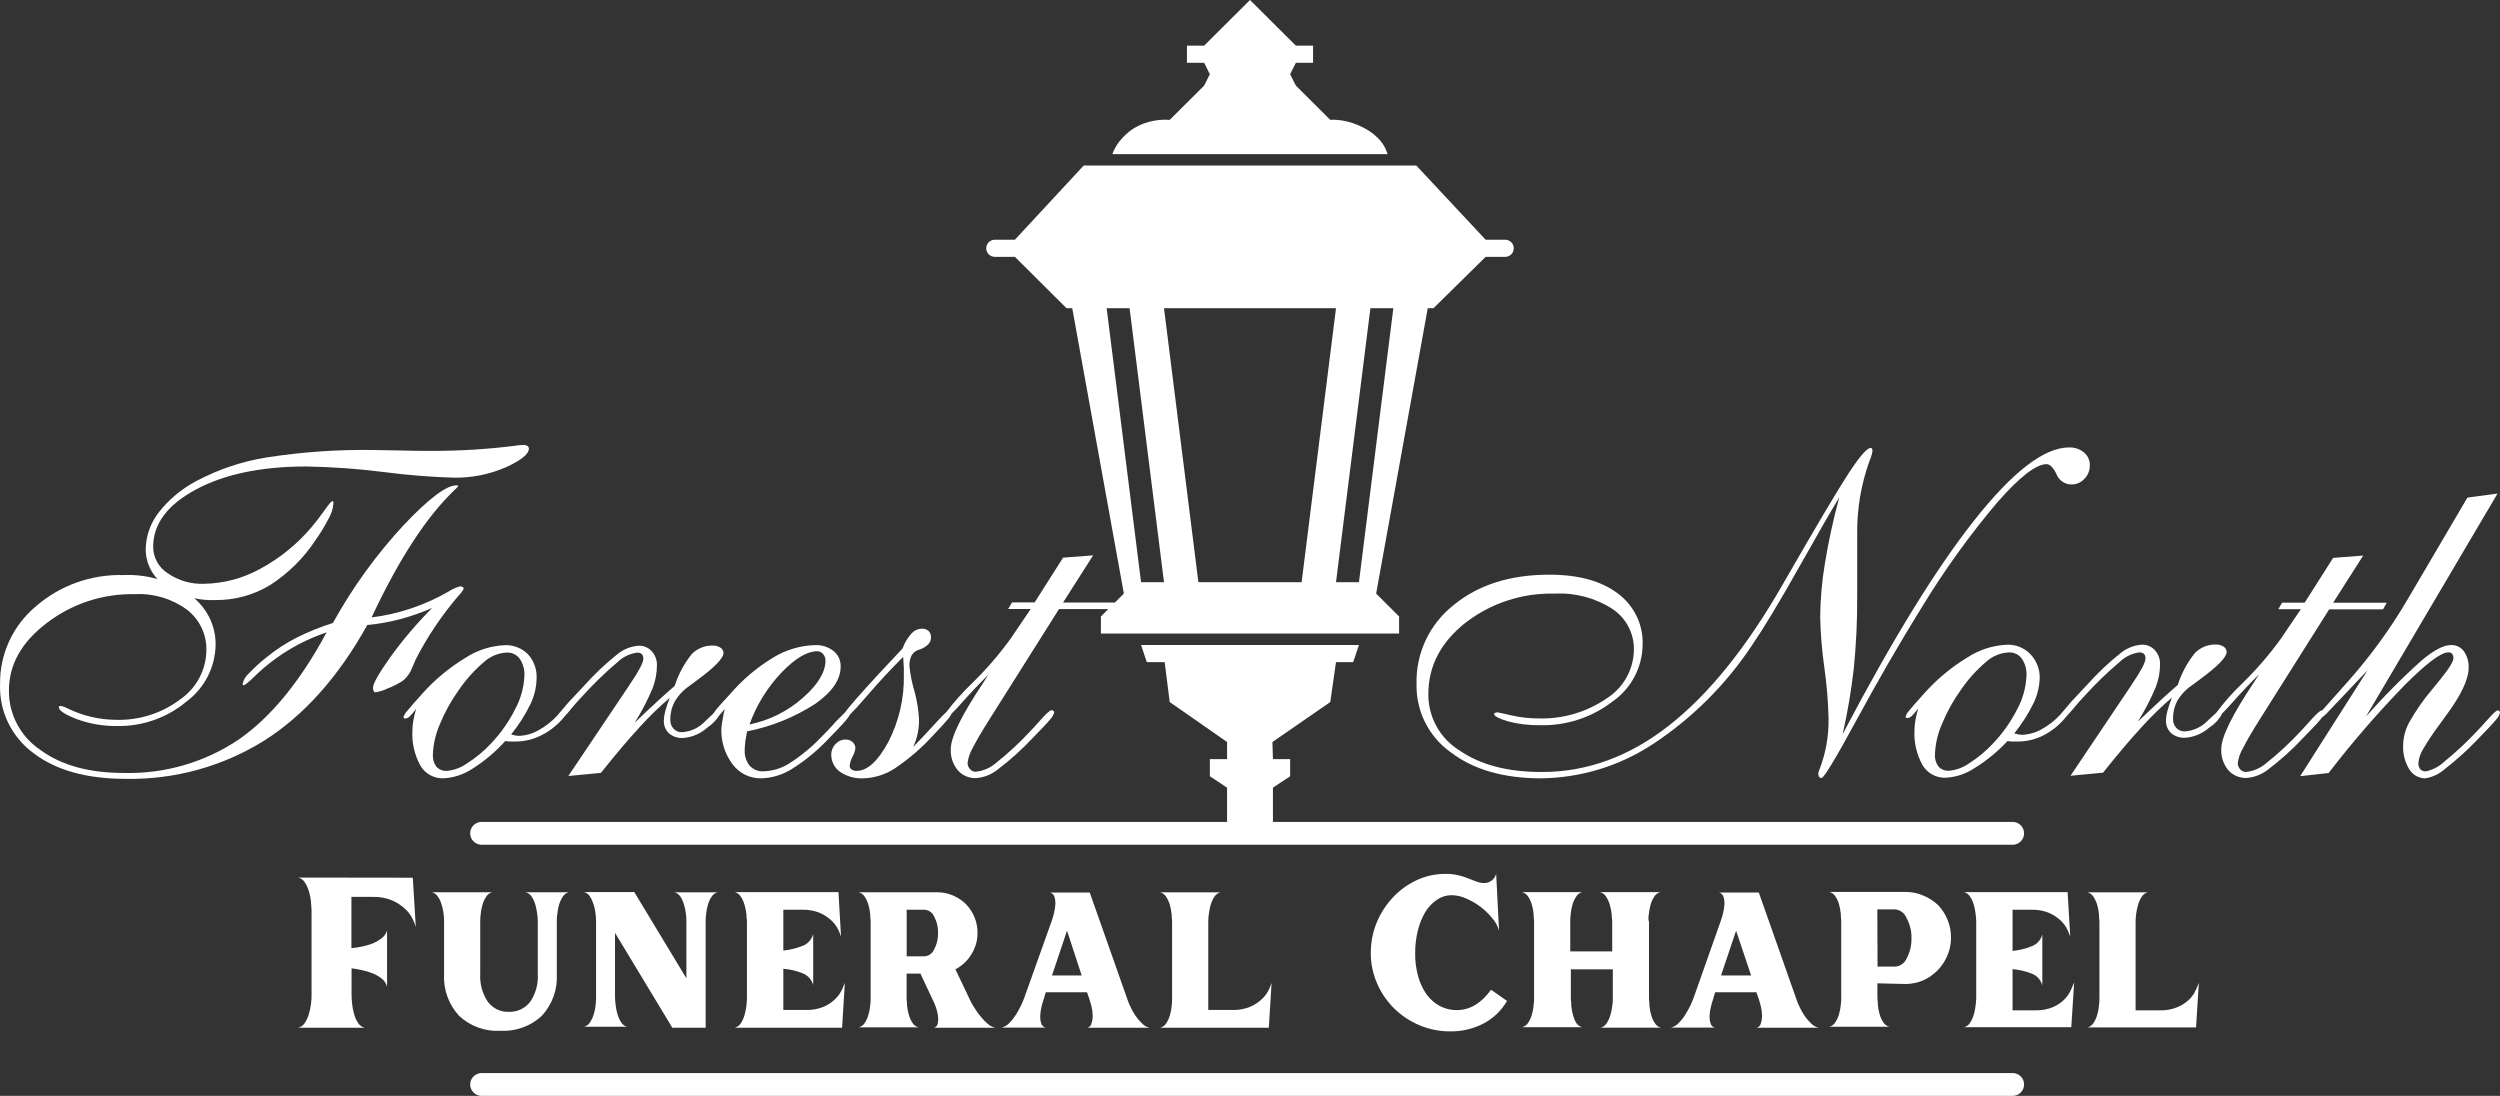 <svg width="219" height="96" viewBox="0 0 219 96" fill="none" xmlns="http://www.w3.org/2000/svg">
<rect x="0" y="0" width="219" height="96" fill="#333333" stroke="none"/>
<path d="M120.259 11.7C120.938 12.248 121.273 12.676 121.555 13.5H97.445C97.731 12.678 98.277 12.051 98.952 11.5C99.908 10.75 101.255 10.408 102.468 10.5L105.482 7.5L105.984 6.5L105.482 5.5H103.975V4H105.482L109.5 0L113.518 4H115.025V5.5H113.518L113.016 6.5L113.518 7.5L116.532 10.5C117.745 10.406 119.304 10.949 120.259 11.7Z" fill="white"/>
<path fill-rule="evenodd" clip-rule="evenodd" d="M87.148 22.5H88.906L93.427 27H93.929L98.45 52L97.666 52.78H93.124L95.759 48.648L93.124 48.851L90.634 52.773H88.657L88.315 53.348H90.291L88.519 55.963C87.501 57.365 86.363 58.677 85.119 59.885C84.322 60.655 83.584 61.483 82.912 62.363C82.708 62.546 82.398 62.86 81.97 63.331C81.265 64.115 80.593 64.821 79.994 65.435C80.168 65.056 80.301 64.66 80.389 64.252C80.469 63.856 80.509 63.453 80.507 63.049C80.466 62.235 80.34 61.426 80.132 60.637C79.897 59.881 79.741 59.104 79.664 58.316C79.664 57.591 79.915 57.133 80.402 56.95L80.685 56.852C80.935 56.754 81.16 56.602 81.344 56.408C81.48 56.252 81.555 56.052 81.555 55.846C81.562 55.74 81.546 55.635 81.51 55.536C81.474 55.437 81.417 55.347 81.344 55.27C81.175 55.129 80.958 55.059 80.738 55.074C80.567 55.08 80.399 55.12 80.245 55.194C80.091 55.267 79.954 55.371 79.842 55.499C79.5 55.88 79.236 56.325 79.065 56.806L76.969 59.042C75.401 60.748 74.407 61.873 73.992 62.441C73.848 62.572 73.66 62.763 73.408 63.018L73.333 63.095C72.823 63.67 72.342 64.18 71.89 64.625C71.05 65.496 70.108 66.264 69.083 66.913C68.416 67.32 67.653 67.546 66.87 67.567C66.644 67.579 66.419 67.54 66.21 67.454C66.001 67.368 65.815 67.237 65.664 67.07C65.358 66.676 65.206 66.186 65.236 65.69C65.238 65.504 65.251 65.319 65.275 65.135C65.275 64.985 65.314 64.773 65.364 64.503C65.372 64.459 65.38 64.413 65.389 64.366C65.405 64.273 65.423 64.174 65.44 64.069C67.569 63.652 69.598 62.833 71.416 61.657C72.898 60.618 73.642 59.532 73.642 58.388C73.65 58.132 73.6 57.876 73.493 57.642C73.387 57.407 73.229 57.2 73.03 57.035C72.566 56.672 71.986 56.486 71.396 56.512C70.102 56.55 68.841 56.924 67.739 57.597C66.316 58.459 65.039 59.541 63.958 60.801C63.45 61.337 63.062 61.781 62.778 62.108C62.647 62.278 62.548 62.415 62.475 62.52L61.783 63.174C61.252 63.746 60.518 64.093 59.735 64.141C59.599 64.145 59.464 64.121 59.339 64.069C59.214 64.017 59.102 63.939 59.01 63.84C58.91 63.735 58.832 63.611 58.782 63.475C58.732 63.339 58.711 63.194 58.72 63.049C58.711 62.493 58.844 61.945 59.109 61.454C59.428 60.909 59.867 60.442 60.393 60.088L61.006 59.63C62.587 58.471 63.378 57.663 63.378 57.205C63.377 57.11 63.352 57.017 63.304 56.935C63.257 56.853 63.19 56.784 63.108 56.735C62.912 56.608 62.682 56.544 62.449 56.551C62.107 56.542 61.766 56.602 61.449 56.73C61.131 56.857 60.844 57.048 60.604 57.29C59.934 58.123 59.425 59.072 59.102 60.088C58.263 60.803 57.108 61.864 55.637 63.272L55.597 63.311C56.209 62.341 56.738 61.322 57.178 60.265C57.417 59.638 57.542 58.974 57.547 58.303C57.565 57.846 57.405 57.399 57.099 57.055C56.956 56.895 56.779 56.768 56.581 56.683C56.383 56.598 56.169 56.558 55.953 56.565C55.28 56.612 54.639 56.863 54.115 57.284C53.042 58.136 52.046 59.079 51.137 60.101L49.819 61.507L49.779 61.553L49.74 61.598L49.705 61.639L49.645 61.707C49.527 61.843 49.424 61.962 49.338 62.069L48.818 62.683C48.334 63.208 47.767 63.65 47.138 63.991C46.616 64.282 46.03 64.444 45.431 64.461C45.271 64.454 45.111 64.428 44.957 64.383L44.773 64.344C45.44 63.514 46.013 62.613 46.479 61.657C46.81 60.963 46.989 60.208 47.006 59.441C47.027 59.054 46.971 58.666 46.841 58.3C46.711 57.935 46.51 57.598 46.248 57.31C45.982 57.042 45.662 56.833 45.309 56.697C44.956 56.561 44.578 56.5 44.199 56.519C42.97 56.577 41.78 56.964 40.754 57.637C39.365 58.48 38.108 59.522 37.025 60.729C36.32 61.507 35.865 62.036 35.661 62.291C35.521 62.436 35.415 62.61 35.351 62.801C35.348 62.825 35.351 62.85 35.36 62.873C35.37 62.896 35.385 62.916 35.404 62.932C35.454 62.945 35.506 62.945 35.556 62.932C35.688 62.913 35.809 62.848 35.898 62.749C36.1 62.546 36.285 62.328 36.452 62.095C36.351 62.434 36.27 62.779 36.208 63.128C36.157 63.402 36.131 63.68 36.129 63.958C36.06 65.048 36.307 66.134 36.84 67.089C37.047 67.434 37.343 67.717 37.697 67.909C38.052 68.101 38.452 68.195 38.856 68.181C39.766 68.131 40.645 67.837 41.399 67.331C42.458 66.66 43.42 65.848 44.259 64.919L44.628 64.958H45.174C45.954 64.955 46.721 64.769 47.414 64.416C48.163 64.043 48.825 63.52 49.358 62.879L49.582 62.618C49.737 62.456 49.882 62.286 50.017 62.108C50.406 61.65 50.735 61.271 51.018 60.984C51.975 59.923 53.003 58.927 54.095 58.003C54.559 57.555 55.154 57.264 55.795 57.172C55.948 57.156 56.102 57.201 56.223 57.297C56.271 57.352 56.307 57.417 56.33 57.486C56.352 57.556 56.361 57.629 56.355 57.702C56.355 58.048 55.973 58.768 55.222 59.879L55.057 60.134L49.786 67.978L52.639 67.704C53.9 66.122 55.017 64.801 55.992 63.742C56.828 62.813 57.723 61.94 58.674 61.127C58.517 61.516 58.383 61.913 58.272 62.317C58.201 62.562 58.161 62.815 58.153 63.069C58.138 63.284 58.17 63.5 58.246 63.702C58.322 63.904 58.441 64.087 58.595 64.239C58.949 64.534 59.405 64.68 59.866 64.644C60.641 64.581 61.372 64.266 61.948 63.749C62.392 63.451 62.767 63.063 63.048 62.611C63.206 62.449 63.354 62.276 63.49 62.095C63.414 62.386 63.355 62.68 63.312 62.977C63.253 63.251 63.213 63.529 63.193 63.808C63.147 64.933 63.491 66.041 64.168 66.945C64.454 67.334 64.829 67.648 65.263 67.863C65.696 68.078 66.175 68.187 66.659 68.181C67.591 68.16 68.5 67.893 69.294 67.41C70.447 66.693 71.505 65.837 72.443 64.86C73.32 63.965 73.886 63.363 74.137 63.056C74.263 62.911 74.374 62.754 74.466 62.585C74.789 62.272 75.257 61.762 75.876 61.042C76.989 59.735 78.063 58.598 79.117 57.545C79.144 57.981 79.163 58.301 79.177 58.506V59.068C79.227 61.129 78.758 63.169 77.813 65.004C76.904 66.682 75.984 67.523 75.052 67.527C74.894 67.535 74.738 67.494 74.604 67.41C74.551 67.375 74.507 67.327 74.478 67.271C74.448 67.215 74.432 67.153 74.433 67.089C74.46 66.805 74.545 66.529 74.683 66.279C74.813 66.053 74.898 65.804 74.934 65.546C74.934 65.444 74.911 65.342 74.868 65.248C74.825 65.155 74.762 65.071 74.683 65.004C74.518 64.855 74.301 64.775 74.077 64.782C73.912 64.781 73.748 64.816 73.597 64.884C73.445 64.952 73.311 65.05 73.201 65.174C73.079 65.292 72.983 65.434 72.918 65.59C72.852 65.746 72.818 65.913 72.819 66.083C72.812 66.378 72.878 66.671 73.01 66.936C73.141 67.201 73.336 67.431 73.577 67.606C74.167 68.01 74.875 68.212 75.593 68.181C76.572 68.159 77.525 67.867 78.347 67.338C79.615 66.492 80.772 65.493 81.792 64.363C82.372 63.755 82.787 63.311 83.024 63.017C83.161 62.867 83.274 62.697 83.36 62.513C83.591 62.291 83.894 61.971 84.269 61.546C85.073 60.644 85.851 59.827 86.588 59.088L86.114 59.84C84.23 62.659 83.288 64.583 83.288 65.612C83.252 66.284 83.468 66.945 83.894 67.468C84.092 67.695 84.338 67.875 84.615 67.995C84.892 68.115 85.193 68.172 85.495 68.161C86.178 68.112 86.83 67.859 87.366 67.436C88.481 66.593 89.522 65.657 90.475 64.638C91.273 63.821 91.793 63.278 92.011 62.997C92.175 62.836 92.292 62.632 92.347 62.409C92.347 62.396 92.346 62.383 92.343 62.37C92.34 62.357 92.336 62.344 92.33 62.332C92.326 62.323 92.32 62.314 92.314 62.306C92.305 62.293 92.294 62.281 92.281 62.272C92.233 62.232 92.172 62.211 92.109 62.213C91.991 62.213 91.701 62.461 91.253 62.958C91.204 63.013 91.156 63.065 91.111 63.116C91.046 63.188 90.986 63.255 90.928 63.32L90.926 63.322L90.925 63.323C90.655 63.625 90.45 63.854 90.238 64.069C89.307 65.071 88.3 66.002 87.228 66.854C86.729 67.28 86.11 67.543 85.455 67.606C85.362 67.603 85.27 67.581 85.186 67.54C85.102 67.499 85.028 67.442 84.968 67.37C84.834 67.223 84.759 67.032 84.757 66.834C84.822 66.359 84.981 65.902 85.225 65.488C85.541 64.873 86.022 64.049 86.674 63.017L92.768 53.355H97.088L96.44 54V55.5H122.56V54L120.55 52L125.071 27H125.573L130.143 22.5H131.852C132.268 22.5 132.605 22.164 132.605 21.75C132.605 21.336 132.268 21 131.852 21H130.143L124.066 14.5H94.933L88.906 21H87.148C86.732 21 86.394 21.336 86.394 21.75C86.394 22.164 86.732 22.5 87.148 22.5ZM119.044 51L122.057 27H120.048L117.034 51H119.044ZM117.034 27H101.966L104.979 51H114.021L117.034 27ZM101.966 51L98.952 27H96.943L99.956 51H101.966ZM68.464 58.911C69.663 57.669 70.706 57.048 71.594 57.048C71.691 57.049 71.787 57.071 71.874 57.113C71.962 57.155 72.04 57.215 72.101 57.29C72.24 57.447 72.315 57.65 72.312 57.859C72.312 58.879 71.653 59.968 70.335 61.127C69.01 62.301 67.397 63.106 65.657 63.461C66.264 61.768 67.22 60.218 68.464 58.911ZM39.179 67.527C39.004 67.542 38.828 67.518 38.663 67.455C38.499 67.393 38.351 67.295 38.23 67.168C38 66.854 37.89 66.469 37.921 66.083C37.957 65.182 38.161 64.296 38.52 63.468C38.956 62.397 39.518 61.381 40.194 60.441C40.817 59.527 41.561 58.7 42.407 57.983C42.95 57.491 43.649 57.202 44.384 57.166C44.605 57.153 44.827 57.196 45.027 57.291C45.228 57.386 45.401 57.53 45.53 57.709C45.825 58.148 45.968 58.672 45.939 59.199C45.894 60.216 45.619 61.211 45.135 62.108C44.584 63.211 43.872 64.227 43.02 65.122C42.398 65.791 41.692 66.377 40.918 66.867C40.408 67.236 39.808 67.464 39.179 67.527Z" fill="white"/>
<path d="M176.305 72H111.509V69L113.016 68V66.5H111.509L111.463 65L116.532 61.5L117.034 58H118.541L119.044 56.5H99.956L100.459 58H102.025L102.468 61.5L107.491 65V66.5H105.984V68L107.491 69V72H42.193C42.146 72 42.119 72.001 42.106 72.004C41.592 72.047 41.188 72.477 41.188 73C41.188 73.552 41.638 74 42.193 74L176.305 74C176.86 74 177.31 73.552 177.31 73C177.31 72.448 176.86 72 176.305 72Z" fill="white"/>
<path d="M41.188 95C41.188 94.448 41.638 94 42.193 94H176.305C176.86 94 177.31 94.448 177.31 95C177.31 95.552 176.86 96 176.305 96H42.193C41.638 96 41.188 95.552 41.188 95Z" fill="white"/>
<path d="M17.026 52.407C17.628 52.537 18.248 52.591 18.871 52.565C20.557 52.582 22.215 52.129 23.654 51.257C25.265 50.221 26.637 48.857 27.68 47.257C28.108 46.648 28.494 46.01 28.832 45.348C29.031 44.99 29.154 44.597 29.195 44.191C29.206 44.108 29.206 44.025 29.195 43.942C29.192 43.929 29.184 43.917 29.173 43.909C29.163 43.901 29.149 43.896 29.136 43.897C29.037 43.897 28.806 44.165 28.424 44.707C28.042 45.25 27.673 45.733 27.297 46.172C26.04 47.662 24.512 48.904 22.791 49.832C21.286 50.663 19.598 51.112 17.876 51.14C16.737 51.185 15.615 50.859 14.681 50.211C14.294 49.961 13.976 49.618 13.755 49.216C13.535 48.813 13.418 48.362 13.416 47.904C13.416 45.899 14.663 44.226 17.158 42.883C19.653 41.541 22.868 40.868 26.803 40.863C29.13 40.903 31.453 41.071 33.761 41.367C35.75 41.626 37.751 41.785 39.756 41.844C41.322 41.869 42.874 41.559 44.308 40.935C45.626 40.334 46.331 39.785 46.331 39.294C46.331 39.251 46.32 39.208 46.3 39.169C46.295 39.159 46.289 39.15 46.283 39.141L46.279 39.136L46.275 39.131C46.272 39.127 46.268 39.122 46.264 39.118C46.257 39.109 46.248 39.101 46.239 39.093C46.235 39.089 46.231 39.086 46.226 39.082C46.222 39.079 46.217 39.075 46.212 39.072C46.117 39.009 46.004 38.977 45.89 38.981C45.784 38.981 45.501 38.981 45.033 39.059C42.701 39.349 40.353 39.495 38.003 39.497C37.101 39.497 36.027 39.497 34.848 39.458L32.627 39.419C29.522 39.376 26.419 39.595 23.351 40.072C21.219 40.417 19.158 41.106 17.25 42.112C15.957 42.785 14.823 43.723 13.923 44.864C13.187 45.799 12.78 46.947 12.764 48.133C12.767 48.759 12.925 49.375 13.222 49.927C13.379 50.218 13.572 50.487 13.796 50.728C12.844 50.454 11.847 50.333 10.843 50.375C8.01 50.292 5.251 51.278 3.121 53.133C2.13 53.968 1.336 55.009 0.797 56.183C0.259 57.357 -0.012 58.635 0.005 59.925C-0.039 61.099 0.206 62.265 0.721 63.323C1.235 64.38 2.003 65.296 2.957 65.992C4.92 67.482 7.601 68.227 11.001 68.227C15.286 68.308 19.501 67.147 23.13 64.887C26.644 62.66 29.659 59.28 32.176 54.748C33.164 54.658 34.143 54.483 35.101 54.225C36.042 53.972 36.963 53.649 37.855 53.258C36.517 54.602 35.287 56.049 34.179 57.585C33.177 58.997 32.676 59.886 32.676 60.252C32.672 60.351 32.693 60.45 32.736 60.54C32.775 60.612 32.822 60.651 32.874 60.651C33.233 60.594 33.581 60.486 33.908 60.331C34.391 60.148 34.852 59.915 35.285 59.638C35.658 59.337 35.94 58.942 36.102 58.494C36.221 58.232 36.313 58.023 36.379 57.84C37.41 55.815 38.679 53.919 40.161 52.192C40.345 52.011 40.5 51.804 40.622 51.577C40.622 51.546 40.613 51.514 40.597 51.487C40.581 51.459 40.558 51.437 40.53 51.421C40.463 51.379 40.385 51.358 40.306 51.362C39.95 51.459 39.612 51.611 39.304 51.813C37.231 53.016 34.934 53.789 32.551 54.088C34.932 49.002 37.348 45.287 39.798 42.942C40.023 42.739 40.135 42.622 40.135 42.582C40.135 42.543 40.135 42.524 40.095 42.517C40.056 42.51 40.016 42.51 39.976 42.517C39.098 42.517 37.561 43.676 35.365 45.995C32.956 48.594 30.874 51.474 29.165 54.571C28.058 54.921 26.98 55.358 25.943 55.879C25.03 56.348 24.169 56.911 23.374 57.559C22.806 58.002 22.273 58.487 21.779 59.01C21.517 59.243 21.335 59.552 21.259 59.893C21.256 59.904 21.253 59.917 21.253 59.929C21.252 59.945 21.254 59.962 21.259 59.978C21.265 59.987 21.273 59.995 21.28 60.003C21.292 60.014 21.304 60.023 21.318 60.03C21.437 60.03 21.747 59.795 22.234 59.317C24.031 57.545 26.212 56.203 28.611 55.395C26.288 59.71 23.719 62.841 20.903 64.789C17.945 66.778 14.435 67.8 10.863 67.711C7.832 67.711 5.401 67.057 3.55 65.704C2.687 65.129 1.982 64.35 1.499 63.437C1.015 62.524 0.769 61.506 0.783 60.474C0.783 58.226 1.881 56.264 4.077 54.591C6.289 52.886 9.024 51.988 11.825 52.048C13.455 51.964 15.065 52.444 16.377 53.408C16.925 53.83 17.365 54.374 17.66 54.996C17.956 55.619 18.099 56.302 18.077 56.99C18.065 57.834 17.85 58.663 17.45 59.407C17.05 60.152 16.477 60.791 15.777 61.272C14.163 62.488 12.177 63.118 10.151 63.057C8.678 63.045 7.227 62.701 5.908 62.05C5.747 61.96 5.574 61.894 5.394 61.854C5.334 61.84 5.271 61.84 5.21 61.854C5.193 61.86 5.178 61.872 5.167 61.887C5.164 61.891 5.161 61.896 5.159 61.901C5.154 61.912 5.151 61.925 5.151 61.939C5.151 62.239 5.678 62.592 6.738 62.998C7.862 63.41 9.052 63.613 10.25 63.599C12.474 63.642 14.639 62.88 16.337 61.455C17.116 60.875 17.751 60.125 18.193 59.264C18.635 58.403 18.872 57.453 18.887 56.487C18.896 55.631 18.697 54.786 18.305 54.023C17.989 53.406 17.554 52.857 17.026 52.407Z" fill="white"/>
<path d="M124.089 59.919C124.06 61.086 124.319 62.242 124.843 63.287C125.368 64.332 126.143 65.234 127.1 65.913C129.089 67.425 131.725 68.182 135.006 68.182C138.493 68.14 141.893 67.097 144.796 65.181C148.236 62.913 151.18 59.98 153.453 56.559C154.516 55.003 155.886 52.732 157.564 49.747C159.242 46.762 160.428 44.703 161.122 43.569C160.599 45.484 160.177 47.423 159.857 49.381C159.596 50.943 159.46 52.524 159.448 54.107C159.485 55.58 159.608 57.049 159.817 58.507C160.022 59.956 160.143 61.417 160.18 62.88C160.215 64.443 159.939 65.998 159.369 67.456C159.331 67.537 159.302 67.623 159.284 67.711C159.275 67.825 159.295 67.94 159.343 68.044C159.368 68.079 159.402 68.107 159.441 68.125C159.481 68.144 159.524 68.152 159.567 68.149C159.778 68.149 160.81 66.438 162.663 63.017C164.517 59.596 166.419 56.312 168.369 53.166C170.326 49.953 172.528 46.893 174.957 44.014C176.921 41.778 178.359 40.66 179.273 40.66C179.576 40.66 179.872 40.955 180.155 41.55C180.258 41.813 180.439 42.039 180.675 42.198C180.91 42.356 181.188 42.441 181.473 42.439C181.684 42.439 181.892 42.395 182.085 42.311C182.278 42.226 182.451 42.103 182.593 41.948C182.746 41.794 182.866 41.611 182.948 41.41C183.029 41.209 183.07 40.995 183.067 40.778C183.076 40.562 183.035 40.346 182.947 40.148C182.859 39.95 182.727 39.774 182.56 39.634C182.189 39.335 181.721 39.179 181.242 39.196C179.081 39.196 176.323 41.314 172.968 45.55C169.612 49.786 165.762 56.038 161.418 64.305C161.844 62.424 162.167 60.521 162.387 58.605C162.602 56.487 162.703 54.359 162.69 52.231V46.851C162.655 44.624 163.028 42.409 163.79 40.314C163.904 40.062 163.984 39.796 164.027 39.523C164.034 39.447 164.02 39.37 163.988 39.301C163.975 39.282 163.957 39.266 163.936 39.255C163.927 39.251 163.917 39.247 163.906 39.245C163.894 39.242 163.882 39.241 163.869 39.242C163.546 39.242 162.914 39.974 161.952 41.438C160.99 42.903 159.079 46.132 156.2 51.139C153.025 56.687 149.691 60.827 146.199 63.56C142.707 66.292 138.976 67.648 135.006 67.626C132.054 67.626 129.665 66.994 127.838 65.73C126.998 65.208 126.307 64.48 125.832 63.617C125.357 62.754 125.113 61.785 125.123 60.801C125.123 58.361 126.199 56.284 128.352 54.571C130.591 52.83 133.374 51.921 136.218 52.002C137.999 51.91 139.764 52.382 141.258 53.349C141.849 53.745 142.33 54.281 142.657 54.909C142.984 55.538 143.146 56.237 143.129 56.944C143.115 57.795 142.887 58.629 142.468 59.37C142.048 60.112 141.449 60.739 140.724 61.194C138.952 62.404 136.833 63.014 134.683 62.932C133.92 62.929 133.16 62.842 132.417 62.671C131.633 62.488 131.218 62.403 131.178 62.403C131.107 62.4 131.037 62.416 130.974 62.449C130.914 62.449 130.882 62.514 130.882 62.54C130.882 62.736 131.29 62.945 132.107 63.194C133.001 63.426 133.923 63.538 134.848 63.527C137.162 63.596 139.429 62.864 141.258 61.455C142.06 60.895 142.716 60.155 143.174 59.294C143.632 58.434 143.879 57.479 143.893 56.506C143.929 55.637 143.75 54.772 143.374 53.986C142.997 53.201 142.434 52.518 141.732 51.996C140.279 50.893 138.276 50.342 135.724 50.342C132.285 50.342 129.485 51.233 127.324 53.016C126.283 53.839 125.449 54.891 124.887 56.089C124.326 57.287 124.053 58.598 124.089 59.919Z" fill="white"/>
<path fill-rule="evenodd" clip-rule="evenodd" d="M218.901 62.261C218.898 62.26 218.896 62.258 218.893 62.257C218.885 62.253 218.876 62.249 218.868 62.246C218.841 62.236 218.812 62.231 218.783 62.233C218.69 62.233 218.433 62.468 218.005 62.939C217.888 63.067 217.777 63.19 217.671 63.308C217.389 63.621 217.141 63.896 216.911 64.128C216.054 65.04 215.136 65.894 214.164 66.684C213.706 67.126 213.134 67.434 212.511 67.573C212.418 67.578 212.326 67.564 212.24 67.531C212.154 67.499 212.075 67.448 212.01 67.384C211.894 67.227 211.838 67.035 211.852 66.841C211.889 66.425 212.022 66.022 212.24 65.665C212.689 64.895 213.184 64.152 213.723 63.442C213.841 63.285 214.013 63.05 214.223 62.749C215.576 60.932 216.253 59.515 216.253 58.5C216.276 57.986 216.13 57.479 215.838 57.055C215.711 56.879 215.543 56.736 215.347 56.641C215.152 56.545 214.935 56.499 214.718 56.506C214.059 56.506 213.235 56.944 212.181 57.814C210.44 59.37 208.794 61.029 207.253 62.782L218.783 43.236L216.147 43.589L210.929 52.466C209.442 55.012 207.708 57.407 205.751 59.618L203.425 62.233H203.379C203.261 62.233 202.977 62.481 202.523 62.978C202.349 63.167 202.203 63.331 202.072 63.477C201.859 63.715 201.687 63.907 201.508 64.089C200.577 65.091 199.57 66.022 198.497 66.874C197.999 67.301 197.38 67.563 196.725 67.626C196.632 67.623 196.54 67.601 196.456 67.56C196.372 67.52 196.297 67.462 196.237 67.39C196.104 67.243 196.029 67.052 196.027 66.854C196.092 66.378 196.253 65.92 196.501 65.508C196.813 64.893 197.294 64.07 197.944 63.037L204.038 53.375H208.755L209.078 52.8H204.381L207.016 48.668L204.381 48.871L201.89 52.793H199.914L199.578 53.368H201.554L199.782 55.983C198.764 57.385 197.627 58.697 196.382 59.905C195.563 60.689 194.811 61.539 194.136 62.448L193.424 63.102C192.892 63.675 192.158 64.021 191.375 64.07C191.24 64.074 191.105 64.049 190.98 63.997C190.855 63.945 190.743 63.867 190.651 63.769C190.55 63.664 190.473 63.539 190.423 63.403C190.373 63.267 190.352 63.122 190.361 62.978C190.348 62.415 190.482 61.859 190.749 61.363C191.078 60.814 191.528 60.347 192.067 59.997L192.68 59.539C194.261 58.38 195.052 57.572 195.052 57.114C195.051 57.019 195.025 56.926 194.978 56.844C194.931 56.761 194.863 56.693 194.781 56.643C194.586 56.517 194.356 56.453 194.123 56.46C193.78 56.451 193.44 56.511 193.122 56.639C192.805 56.766 192.517 56.956 192.278 57.199C191.608 58.032 191.098 58.98 190.776 59.997C189.941 60.712 188.786 61.773 187.31 63.181L187.271 63.22C187.883 62.25 188.412 61.231 188.852 60.173C189.091 59.547 189.216 58.883 189.221 58.212C189.239 57.755 189.078 57.307 188.773 56.964C188.63 56.804 188.455 56.678 188.258 56.593C188.061 56.508 187.848 56.468 187.633 56.474C186.958 56.52 186.314 56.771 185.788 57.193C184.716 58.045 183.72 58.988 182.81 60.01L181.493 61.416C181.435 61.482 181.38 61.546 181.328 61.606L181.319 61.616C181.201 61.752 181.097 61.871 181.012 61.978L180.491 62.592C180.009 63.118 179.441 63.56 178.811 63.9C178.289 64.191 177.704 64.353 177.105 64.37C176.944 64.363 176.785 64.337 176.631 64.292C176.571 64.272 176.509 64.259 176.446 64.253C177.114 63.423 177.686 62.522 178.153 61.566C178.483 60.872 178.663 60.117 178.68 59.35C178.683 58.573 178.378 57.826 177.83 57.271C177.564 57.003 177.244 56.793 176.891 56.657C176.538 56.521 176.159 56.46 175.781 56.48C174.552 56.54 173.362 56.926 172.335 57.598C170.946 58.441 169.69 59.483 168.606 60.69C167.901 61.468 167.447 61.997 167.242 62.252C167.102 62.397 166.996 62.571 166.933 62.762C166.929 62.787 166.933 62.812 166.942 62.834C166.951 62.857 166.966 62.877 166.985 62.893C167.035 62.905 167.087 62.905 167.137 62.893C167.269 62.874 167.391 62.809 167.48 62.71C167.682 62.507 167.867 62.289 168.033 62.056C167.928 62.442 167.842 62.782 167.789 63.089C167.739 63.363 167.712 63.641 167.71 63.919C167.644 65.004 167.891 66.086 168.422 67.037C168.628 67.382 168.924 67.665 169.279 67.857C169.634 68.049 170.034 68.143 170.438 68.129C171.347 68.079 172.226 67.785 172.981 67.279C174.041 66.625 175.007 65.831 175.853 64.919L176.222 64.959H176.769C177.548 64.955 178.316 64.769 179.009 64.416C179.752 64.035 180.407 63.506 180.933 62.86L181.157 62.599C181.289 62.468 181.434 62.305 181.611 62.089C181.993 61.631 182.323 61.252 182.606 60.965C183.563 59.904 184.591 58.908 185.683 57.984C186.147 57.536 186.742 57.245 187.383 57.153C187.536 57.137 187.69 57.182 187.811 57.278C187.859 57.333 187.895 57.398 187.918 57.467C187.94 57.537 187.949 57.61 187.943 57.683C187.943 58.029 187.567 58.748 186.81 59.86L186.645 60.115L181.374 67.959L184.227 67.685C185.488 66.103 186.605 64.782 187.58 63.723C188.416 62.794 189.311 61.921 190.262 61.108C190.105 61.497 189.971 61.894 189.86 62.298C189.789 62.543 189.749 62.795 189.741 63.05C189.726 63.265 189.758 63.481 189.834 63.682C189.91 63.884 190.029 64.068 190.183 64.22C190.537 64.515 190.993 64.66 191.454 64.625C192.229 64.562 192.96 64.247 193.536 63.73C194.018 63.429 194.407 63.004 194.663 62.501C194.893 62.272 195.196 61.958 195.565 61.533C196.369 60.631 197.144 59.812 197.891 59.075L197.41 59.827C195.526 62.647 194.584 64.571 194.584 65.599C194.548 66.271 194.764 66.932 195.19 67.456C195.388 67.682 195.635 67.861 195.912 67.981C196.189 68.101 196.489 68.158 196.791 68.149C197.476 68.098 198.13 67.846 198.669 67.423C199.782 66.58 200.82 65.644 201.772 64.625C202.569 63.808 203.089 63.266 203.307 62.984L203.445 62.808L203.524 62.762C203.732 62.588 203.926 62.398 204.104 62.193L207.398 58.716L201.495 67.992L203.985 67.717C206.062 65.02 208.293 62.442 210.666 59.997C212.572 58.097 213.837 57.147 214.461 57.147C214.52 57.142 214.579 57.148 214.636 57.166C214.692 57.184 214.745 57.213 214.79 57.251C214.877 57.361 214.924 57.497 214.922 57.637C214.922 57.951 214.527 58.592 213.743 59.552L213.13 60.304C212.321 61.246 211.61 62.267 211.008 63.35C210.693 63.958 210.524 64.629 210.514 65.312C210.483 66.042 210.671 66.766 211.054 67.39C211.202 67.632 211.41 67.832 211.658 67.971C211.906 68.109 212.186 68.182 212.471 68.181C213.118 68.07 213.719 67.777 214.204 67.338C215.208 66.556 216.153 65.702 217.03 64.782C217.867 63.926 218.407 63.35 218.644 63.056C218.824 62.877 218.948 62.65 219 62.403C218.994 62.36 218.973 62.321 218.941 62.291C218.931 62.282 218.921 62.274 218.91 62.267C218.907 62.265 218.904 62.263 218.901 62.261ZM174.601 65.115C173.981 65.786 173.274 66.373 172.5 66.861C171.989 67.229 171.389 67.455 170.76 67.515C170.585 67.529 170.409 67.505 170.245 67.443C170.08 67.38 169.932 67.282 169.812 67.155C169.582 66.841 169.472 66.457 169.502 66.07C169.539 65.169 169.742 64.283 170.102 63.455C170.54 62.386 171.102 61.37 171.775 60.428C172.398 59.514 173.143 58.687 173.989 57.971C174.532 57.478 175.231 57.189 175.965 57.153C176.187 57.141 176.408 57.184 176.609 57.279C176.809 57.373 176.982 57.517 177.112 57.696C177.407 58.136 177.55 58.659 177.52 59.186C177.477 60.208 177.203 61.207 176.716 62.108C176.165 63.209 175.452 64.222 174.601 65.115Z" fill="white"/>
<path d="M125.899 78.803C125.483 79.082 125.133 79.445 124.871 79.869C124.571 80.373 124.348 80.92 124.212 81.49C124.044 82.15 123.962 82.829 123.969 83.51C123.961 84.195 124.049 84.877 124.232 85.537C124.387 86.102 124.639 86.637 124.977 87.119C125.282 87.538 125.678 87.885 126.136 88.132C126.593 88.37 127.103 88.491 127.619 88.485C128.758 88.485 129.753 87.89 130.616 86.7L132.013 87.681C131.539 88.511 130.838 89.191 129.99 89.642C129.08 90.121 128.063 90.364 127.032 90.348C126.102 90.352 125.18 90.167 124.324 89.805C123.502 89.455 122.753 88.954 122.117 88.328C121.488 87.703 120.985 86.964 120.635 86.151C120.264 85.306 120.075 84.393 120.082 83.471C120.078 82.559 120.255 81.655 120.602 80.81C120.937 79.999 121.417 79.255 122.019 78.614C122.604 77.985 123.306 77.475 124.087 77.11C124.871 76.74 125.729 76.55 126.597 76.555C126.985 76.545 127.373 76.585 127.75 76.672C128.051 76.744 128.347 76.838 128.633 76.954C128.89 77.058 129.134 77.156 129.364 77.235C129.575 77.314 129.798 77.357 130.023 77.359C130.263 77.356 130.494 77.275 130.682 77.129C130.871 76.982 131.005 76.778 131.064 76.548L131.315 81.51C131.191 81.106 130.985 80.732 130.708 80.412C130.401 80.042 130.052 79.709 129.668 79.418C129.28 79.13 128.86 78.889 128.416 78.699C128.022 78.521 127.596 78.425 127.164 78.418C126.712 78.415 126.271 78.549 125.899 78.803Z" fill="white"/>
<path d="M26.457 77.027C26.356 76.954 26.241 76.903 26.119 76.875L36.16 76.888L36.423 81.19C36.355 80.966 36.269 80.747 36.166 80.536C36.012 80.215 35.803 79.923 35.547 79.673C35.214 79.356 34.832 79.096 34.414 78.902C33.86 78.661 33.259 78.547 32.655 78.568H30.784V83.059C31.101 83.03 31.415 82.982 31.726 82.915C32.056 82.852 32.378 82.756 32.688 82.628C32.968 82.504 33.231 82.346 33.472 82.157C33.681 81.988 33.832 81.76 33.907 81.503V86.445C33.84 86.174 33.688 85.931 33.472 85.752C33.234 85.559 32.97 85.401 32.688 85.282C32.377 85.154 32.055 85.056 31.726 84.988C31.419 84.918 31.109 84.863 30.797 84.824V87.151C30.799 87.407 30.814 87.662 30.843 87.916C30.873 88.221 30.931 88.523 31.014 88.818C31.087 89.097 31.205 89.362 31.364 89.603C31.427 89.71 31.512 89.802 31.613 89.875C31.713 89.948 31.828 90 31.95 90.028H26.119C26.241 90 26.356 89.948 26.457 89.875C26.558 89.802 26.642 89.71 26.706 89.603C26.863 89.361 26.983 89.096 27.061 88.818C27.152 88.524 27.214 88.222 27.246 87.916C27.292 87.609 27.292 87.354 27.292 87.151V79.732C27.292 79.641 27.283 79.54 27.272 79.43L27.272 79.429V79.427C27.26 79.293 27.246 79.144 27.246 78.98C27.214 78.676 27.152 78.376 27.061 78.085C26.983 77.807 26.863 77.542 26.706 77.3C26.642 77.193 26.558 77.1 26.457 77.027Z" fill="white"/>
<path d="M47.459 88.989C47.915 88.495 48.267 87.916 48.493 87.284C48.72 86.653 48.816 85.984 48.776 85.315V80.739C48.776 80.562 48.776 80.34 48.816 80.085C48.843 79.811 48.894 79.54 48.967 79.275C49.04 79.023 49.149 78.783 49.29 78.562C49.406 78.365 49.596 78.222 49.817 78.163H46.049C46.16 78.191 46.264 78.241 46.356 78.309C46.448 78.378 46.525 78.464 46.583 78.562C46.724 78.783 46.833 79.023 46.905 79.275C46.978 79.541 47.031 79.811 47.063 80.085C47.091 80.302 47.107 80.52 47.109 80.739V85.315C47.165 86.175 46.934 87.03 46.451 87.747C46.234 88.035 45.95 88.267 45.623 88.422C45.296 88.577 44.935 88.65 44.573 88.636C44.215 88.65 43.86 88.576 43.538 88.421C43.217 88.266 42.938 88.034 42.728 87.747C42.249 87.028 42.018 86.175 42.069 85.315V80.739C42.069 80.562 42.069 80.34 42.109 80.085C42.133 79.811 42.184 79.539 42.261 79.275C42.327 79.021 42.437 78.78 42.583 78.562C42.64 78.464 42.716 78.378 42.806 78.31C42.897 78.241 43 78.191 43.11 78.163H37.84C38.044 78.217 38.222 78.342 38.34 78.516C38.484 78.715 38.593 78.936 38.663 79.17C38.745 79.415 38.805 79.666 38.841 79.922C38.876 80.138 38.896 80.356 38.901 80.576V85.315C38.862 85.984 38.959 86.653 39.186 87.284C39.412 87.915 39.763 88.494 40.218 88.989C40.7 89.441 41.27 89.79 41.893 90.015C42.517 90.24 43.18 90.336 43.842 90.296C44.502 90.332 45.163 90.235 45.785 90.01C46.407 89.785 46.976 89.438 47.459 88.989Z" fill="white"/>
<path d="M58.896 90.029H61.815V80.746C61.815 80.569 61.815 80.347 61.854 80.092C61.875 79.817 61.925 79.546 62.006 79.282C62.073 79.029 62.18 78.789 62.322 78.569C62.38 78.471 62.457 78.385 62.548 78.316C62.64 78.248 62.744 78.198 62.855 78.17H59.087C59.304 78.225 59.49 78.361 59.608 78.549C59.745 78.762 59.849 78.993 59.917 79.236C59.995 79.49 60.05 79.75 60.082 80.014C60.11 80.231 60.126 80.449 60.128 80.668V85.701L55.562 78.144H51.155C51.371 78.2 51.557 78.335 51.675 78.523C51.812 78.737 51.918 78.968 51.991 79.21C52.077 79.462 52.135 79.723 52.163 79.988C52.193 80.204 52.211 80.423 52.215 80.641V87.479C52.21 87.698 52.193 87.916 52.163 88.133C52.135 88.402 52.077 88.667 51.991 88.924C51.918 89.156 51.811 89.376 51.675 89.578C51.554 89.76 51.368 89.891 51.155 89.944H54.936C54.716 89.885 54.527 89.745 54.409 89.551C54.268 89.328 54.159 89.086 54.087 88.832C54.011 88.569 53.958 88.3 53.928 88.028C53.899 87.811 53.882 87.593 53.876 87.375V81.72L58.896 90.029Z" fill="white"/>
<path d="M65.385 88.113C65.354 88.385 65.299 88.654 65.221 88.917C65.151 89.172 65.042 89.415 64.898 89.636C64.78 89.83 64.591 89.97 64.371 90.028H73.766L74.01 86.106C73.97 86.217 73.891 86.407 73.772 86.668C73.634 86.965 73.444 87.234 73.212 87.466C72.926 87.767 72.581 88.007 72.198 88.172C71.696 88.389 71.151 88.492 70.603 88.473H68.62V84.864C69.192 84.91 69.754 85.04 70.287 85.25C70.518 85.336 70.725 85.475 70.891 85.658C71.056 85.84 71.174 86.059 71.236 86.296V81.824C71.174 82.061 71.056 82.279 70.891 82.46C70.725 82.641 70.518 82.78 70.287 82.864C69.754 83.077 69.193 83.214 68.62 83.269V79.693H70.287C70.832 79.677 71.374 79.779 71.875 79.994C72.25 80.166 72.593 80.401 72.889 80.687C73.122 80.916 73.311 81.183 73.45 81.478C73.561 81.739 73.641 81.929 73.674 82.04L73.45 78.151H64.371C64.593 78.209 64.782 78.353 64.898 78.549C65.042 78.769 65.151 79.009 65.221 79.262C65.299 79.527 65.354 79.798 65.385 80.073C65.385 80.229 65.4 80.368 65.413 80.488C65.423 80.579 65.432 80.659 65.432 80.726V87.414C65.432 87.603 65.412 87.838 65.385 88.113Z" fill="white"/>
<path fill-rule="evenodd" clip-rule="evenodd" d="M81.83 90.028H87.206C86.961 89.982 86.734 89.871 86.547 89.708C86.33 89.527 86.132 89.326 85.954 89.106C85.762 88.885 85.588 88.649 85.434 88.4C85.291 88.191 85.161 87.972 85.045 87.747L83.694 84.91C84.273 84.61 84.756 84.158 85.091 83.602C85.45 83.035 85.638 82.377 85.631 81.707C85.635 81.231 85.54 80.759 85.355 80.321C85.177 79.897 84.92 79.511 84.597 79.183C84.279 78.874 83.906 78.626 83.497 78.451C83.061 78.259 82.59 78.161 82.113 78.163H75.209C75.322 78.189 75.43 78.238 75.524 78.307C75.618 78.375 75.697 78.462 75.755 78.562C75.9 78.782 76.009 79.022 76.078 79.275C76.155 79.539 76.206 79.811 76.23 80.085C76.23 80.241 76.243 80.38 76.254 80.5L76.254 80.501C76.262 80.592 76.269 80.672 76.269 80.739V87.426C76.269 87.603 76.269 87.832 76.23 88.08C76.206 88.352 76.155 88.622 76.078 88.884C76.009 89.139 75.9 89.382 75.755 89.603C75.695 89.701 75.616 89.787 75.522 89.854C75.428 89.921 75.322 89.97 75.209 89.996H80.479C80.366 89.97 80.26 89.921 80.166 89.854C80.072 89.787 79.993 89.701 79.933 89.603C79.788 89.382 79.679 89.139 79.61 88.884C79.533 88.622 79.482 88.352 79.458 88.08C79.458 87.922 79.445 87.78 79.434 87.658L79.433 87.647L79.429 87.601L79.427 87.581L79.425 87.553L79.423 87.531L79.422 87.515L79.421 87.498L79.42 87.481L79.419 87.47C79.419 87.455 79.419 87.44 79.419 87.426V85.289H80.631L81.632 87.426C81.743 87.639 81.842 87.857 81.929 88.08C82.032 88.34 82.107 88.609 82.153 88.884C82.195 89.122 82.195 89.365 82.153 89.603C82.15 89.699 82.118 89.791 82.06 89.867C82.002 89.943 81.922 90 81.83 90.028ZM81.83 83.171C81.761 83.337 81.647 83.482 81.501 83.588C81.354 83.694 81.181 83.758 81 83.772H79.425V79.693H81C81.18 79.706 81.353 79.769 81.5 79.874C81.647 79.979 81.761 80.122 81.83 80.288C82.072 80.728 82.19 81.225 82.172 81.726C82.188 82.229 82.07 82.728 81.83 83.171Z" fill="white"/>
<path fill-rule="evenodd" clip-rule="evenodd" d="M95.277 90.028H100.692C100.439 89.967 100.21 89.832 100.033 89.642C99.822 89.446 99.635 89.226 99.473 88.988C99.317 88.755 99.178 88.51 99.058 88.256C98.946 88.021 98.867 87.844 98.828 87.733L95.461 78.183H91.976C92.066 78.206 92.149 78.252 92.217 78.316C92.285 78.38 92.336 78.46 92.365 78.549C92.433 78.759 92.462 78.981 92.45 79.202C92.437 79.456 92.399 79.707 92.338 79.954C92.279 80.222 92.213 80.444 92.154 80.608L89.703 87.472C89.637 87.648 89.545 87.87 89.42 88.125C89.287 88.4 89.137 88.666 88.972 88.923C88.809 89.178 88.619 89.415 88.405 89.629C88.227 89.817 87.998 89.951 87.746 90.015H91.587C91.498 89.993 91.416 89.949 91.35 89.886C91.284 89.822 91.236 89.743 91.212 89.655C91.143 89.444 91.114 89.223 91.126 89.001C91.134 88.742 91.167 88.483 91.225 88.23C91.291 87.969 91.356 87.74 91.416 87.576L91.607 86.923H95.224L95.448 87.576C95.506 87.756 95.559 87.955 95.612 88.153L95.612 88.154L95.612 88.155L95.632 88.23C95.686 88.475 95.715 88.725 95.718 88.975C95.725 89.197 95.691 89.419 95.619 89.629C95.605 89.72 95.565 89.806 95.504 89.876C95.444 89.946 95.365 89.999 95.277 90.028ZM92.154 85.452L93.471 81.529L94.756 85.452H92.154Z" fill="white"/>
<path d="M102.642 88.113C102.615 88.385 102.565 88.653 102.491 88.917C102.418 89.17 102.31 89.413 102.168 89.636C102.05 89.829 101.861 89.97 101.641 90.028H111.148L111.392 86.106C111.323 86.304 111.244 86.498 111.154 86.688C111.013 86.982 110.821 87.249 110.588 87.478C110.291 87.767 109.945 88.001 109.567 88.171C109.069 88.387 108.528 88.49 107.985 88.472H105.844V80.745C105.847 80.527 105.862 80.308 105.89 80.092C105.923 79.818 105.976 79.547 106.048 79.281C106.121 79.029 106.23 78.789 106.371 78.569C106.429 78.47 106.506 78.384 106.598 78.316C106.689 78.247 106.794 78.198 106.905 78.17H101.634C101.856 78.228 102.046 78.372 102.161 78.569C102.303 78.789 102.412 79.029 102.484 79.281C102.558 79.546 102.609 79.818 102.636 80.092C102.636 80.248 102.648 80.387 102.659 80.507L102.66 80.507L102.664 80.558L102.666 80.578L102.668 80.597L102.669 80.62L102.671 80.639C102.674 80.677 102.675 80.713 102.675 80.745V87.433C102.682 87.603 102.669 87.838 102.642 88.113Z" fill="white"/>
<path d="M144.59 79.262C144.513 79.526 144.462 79.798 144.438 80.073C144.386 80.347 144.386 80.569 144.452 80.746V87.453C144.452 87.474 144.452 87.496 144.454 87.52C144.456 87.569 144.461 87.624 144.467 87.684L144.467 87.685C144.473 87.746 144.479 87.812 144.483 87.883C144.488 87.953 144.491 88.028 144.491 88.107C144.515 88.379 144.566 88.648 144.643 88.911C144.71 89.166 144.819 89.409 144.966 89.63C145.082 89.824 145.271 89.966 145.493 90.022H140.222C140.442 89.963 140.631 89.823 140.749 89.63C140.893 89.408 141.002 89.165 141.072 88.911C141.15 88.648 141.205 88.379 141.237 88.107C141.283 87.858 141.283 87.629 141.283 87.453V84.916H137.606V87.453C137.606 87.517 137.614 87.595 137.622 87.685V87.685C137.633 87.807 137.646 87.949 137.646 88.107C137.67 88.379 137.72 88.648 137.797 88.911C137.854 89.149 137.945 89.378 138.068 89.591C138.186 89.784 138.375 89.924 138.595 89.983H133.324C133.437 89.957 133.543 89.909 133.637 89.841C133.731 89.774 133.811 89.689 133.871 89.591C134.015 89.369 134.124 89.126 134.194 88.871C134.271 88.609 134.321 88.34 134.345 88.067C134.385 87.819 134.385 87.59 134.385 87.414V80.726C134.385 80.687 134.382 80.644 134.379 80.597C134.376 80.563 134.373 80.527 134.369 80.489C134.358 80.368 134.345 80.229 134.345 80.073C134.321 79.798 134.271 79.526 134.194 79.262C134.124 79.009 134.015 78.769 133.871 78.549C133.812 78.449 133.733 78.362 133.639 78.294C133.545 78.225 133.438 78.177 133.324 78.151H138.595C138.373 78.209 138.183 78.353 138.068 78.549C137.923 78.769 137.814 79.009 137.745 79.262C137.668 79.526 137.617 79.798 137.593 80.073C137.554 80.327 137.554 80.55 137.554 80.726V83.341H141.23V80.726C141.23 80.659 141.221 80.579 141.212 80.488C141.199 80.368 141.184 80.229 141.184 80.073C141.152 79.798 141.097 79.527 141.019 79.262C140.949 79.009 140.841 78.769 140.696 78.549C140.581 78.353 140.391 78.209 140.169 78.151H145.44C145.33 78.179 145.226 78.228 145.136 78.297C145.045 78.365 144.969 78.451 144.913 78.549C144.766 78.767 144.657 79.008 144.59 79.262Z" fill="white"/>
<path fill-rule="evenodd" clip-rule="evenodd" d="M159.302 90.028H153.886C153.98 90.003 154.064 89.952 154.129 89.882C154.195 89.811 154.238 89.723 154.255 89.629C154.327 89.419 154.36 89.197 154.354 88.975C154.354 88.724 154.325 88.474 154.268 88.23C154.251 88.165 154.234 88.101 154.217 88.039C154.199 87.973 154.182 87.908 154.164 87.844C154.139 87.753 154.115 87.663 154.09 87.576L153.86 86.923H150.243L150.052 87.576C149.992 87.74 149.927 87.969 149.867 88.23C149.804 88.483 149.769 88.741 149.762 89.001C149.75 89.223 149.779 89.444 149.848 89.655C149.872 89.743 149.92 89.822 149.986 89.886C150.052 89.949 150.134 89.993 150.223 90.015H146.382C146.634 89.951 146.863 89.817 147.041 89.629C147.257 89.417 147.447 89.18 147.607 88.923C147.773 88.666 147.923 88.4 148.055 88.125C148.181 87.87 148.273 87.648 148.339 87.472L150.757 80.621C150.816 80.457 150.882 80.235 150.948 79.967C151.007 79.716 151.044 79.46 151.06 79.202C151.072 78.981 151.043 78.759 150.974 78.549C150.945 78.46 150.895 78.38 150.827 78.316C150.759 78.252 150.676 78.206 150.585 78.183H154.071L157.437 87.733C157.449 87.766 157.464 87.805 157.482 87.849C157.5 87.891 157.52 87.938 157.544 87.99C157.568 88.042 157.594 88.1 157.623 88.162C157.638 88.192 157.652 88.224 157.668 88.256C157.787 88.51 157.926 88.755 158.083 88.988C158.244 89.226 158.432 89.446 158.643 89.642C158.821 89.83 159.049 89.964 159.302 90.028ZM152.081 81.529L150.763 85.452H153.399L152.081 81.529Z" fill="white"/>
<path fill-rule="evenodd" clip-rule="evenodd" d="M168.479 85.878C167.986 86.09 167.455 86.199 166.918 86.198L164.46 86.139V87.375C164.46 87.439 164.467 87.516 164.475 87.606L164.476 87.607C164.48 87.655 164.485 87.707 164.489 87.762C164.493 87.817 164.496 87.875 164.498 87.936L164.499 87.96L164.499 87.981C164.5 87.996 164.5 88.013 164.5 88.028C164.52 88.301 164.571 88.571 164.651 88.833C164.718 89.088 164.827 89.331 164.974 89.552C165.034 89.65 165.114 89.735 165.208 89.803C165.302 89.87 165.408 89.918 165.521 89.944H160.25C160.47 89.885 160.659 89.745 160.777 89.552C160.922 89.33 161.031 89.087 161.1 88.833C161.177 88.57 161.228 88.301 161.252 88.028C161.291 87.78 161.291 87.551 161.291 87.375V80.68L161.291 80.665L161.29 80.646L161.29 80.63C161.289 80.607 161.287 80.583 161.285 80.557C161.282 80.523 161.279 80.487 161.276 80.45C161.265 80.329 161.252 80.19 161.252 80.034C161.228 79.759 161.177 79.488 161.1 79.223C161.03 78.972 160.922 78.734 160.777 78.517C160.657 78.327 160.469 78.189 160.25 78.131H166.918C167.455 78.13 167.986 78.239 168.479 78.452C168.947 78.639 169.376 78.912 169.744 79.256C170.113 79.632 170.404 80.076 170.601 80.563C170.807 81.058 170.913 81.59 170.91 82.126C170.912 82.659 170.807 83.188 170.601 83.681C170.402 84.168 170.111 84.611 169.744 84.989C169.382 85.361 168.953 85.663 168.479 85.878ZM166.008 79.661H164.454L164.473 84.675H166.028C166.247 84.657 166.457 84.579 166.633 84.45C166.81 84.32 166.947 84.145 167.03 83.943C167.319 83.4 167.462 82.792 167.445 82.178C167.459 81.562 167.309 80.953 167.01 80.413C166.931 80.207 166.795 80.028 166.618 79.895C166.441 79.762 166.23 79.681 166.008 79.661Z" fill="white"/>
<path d="M179.877 88.205C180.259 88.038 180.604 87.798 180.892 87.499C181.129 87.24 181.32 86.944 181.458 86.623C181.577 86.361 181.656 86.172 181.695 86.06L181.445 89.983H172.057C172.277 89.924 172.466 89.784 172.584 89.591C172.725 89.367 172.834 89.125 172.907 88.871C172.983 88.608 173.035 88.339 173.065 88.067C173.094 87.85 173.112 87.632 173.117 87.414V80.726C173.112 80.507 173.094 80.289 173.065 80.073C173.035 79.798 172.983 79.527 172.907 79.262C172.834 79.01 172.725 78.77 172.584 78.549C172.468 78.353 172.278 78.209 172.057 78.151H181.122L181.353 82.04C181.313 81.929 181.241 81.739 181.122 81.478C180.987 81.184 180.799 80.916 180.569 80.687C180.271 80.402 179.928 80.168 179.554 79.994C179.051 79.778 178.507 79.676 177.96 79.693H176.3V83.302C176.87 83.247 177.429 83.111 177.96 82.897C178.192 82.814 178.4 82.676 178.566 82.495C178.731 82.314 178.849 82.094 178.908 81.857V86.329C178.849 86.09 178.732 85.87 178.566 85.687C178.401 85.505 178.192 85.366 177.96 85.282C177.429 85.072 176.869 84.942 176.3 84.897V88.505H178.276C178.826 88.525 179.373 88.423 179.877 88.205Z" fill="white"/>
<path d="M190.8 88.204C191.18 88.036 191.526 87.801 191.821 87.511C192.058 87.264 192.248 86.976 192.381 86.661C192.471 86.472 192.55 86.278 192.619 86.08L192.375 90.002H182.868C183.088 89.944 183.277 89.803 183.395 89.61C183.539 89.388 183.648 89.145 183.718 88.891C183.795 88.628 183.846 88.359 183.869 88.087C183.909 87.838 183.909 87.609 183.909 87.433V80.745C183.909 80.678 183.902 80.598 183.893 80.507C183.888 80.452 183.883 80.393 183.878 80.33C183.873 80.256 183.869 80.176 183.869 80.092C183.846 79.817 183.795 79.546 183.718 79.281C183.648 79.028 183.539 78.788 183.395 78.569C183.279 78.372 183.09 78.228 182.868 78.17H188.139C188.027 78.198 187.923 78.247 187.831 78.316C187.74 78.384 187.663 78.47 187.605 78.569C187.463 78.788 187.356 79.029 187.289 79.281C187.21 79.546 187.155 79.817 187.124 80.092C187.096 80.308 187.081 80.527 187.078 80.745V88.505H189.219C189.762 88.524 190.303 88.421 190.8 88.204Z" fill="white"/>
</svg>
